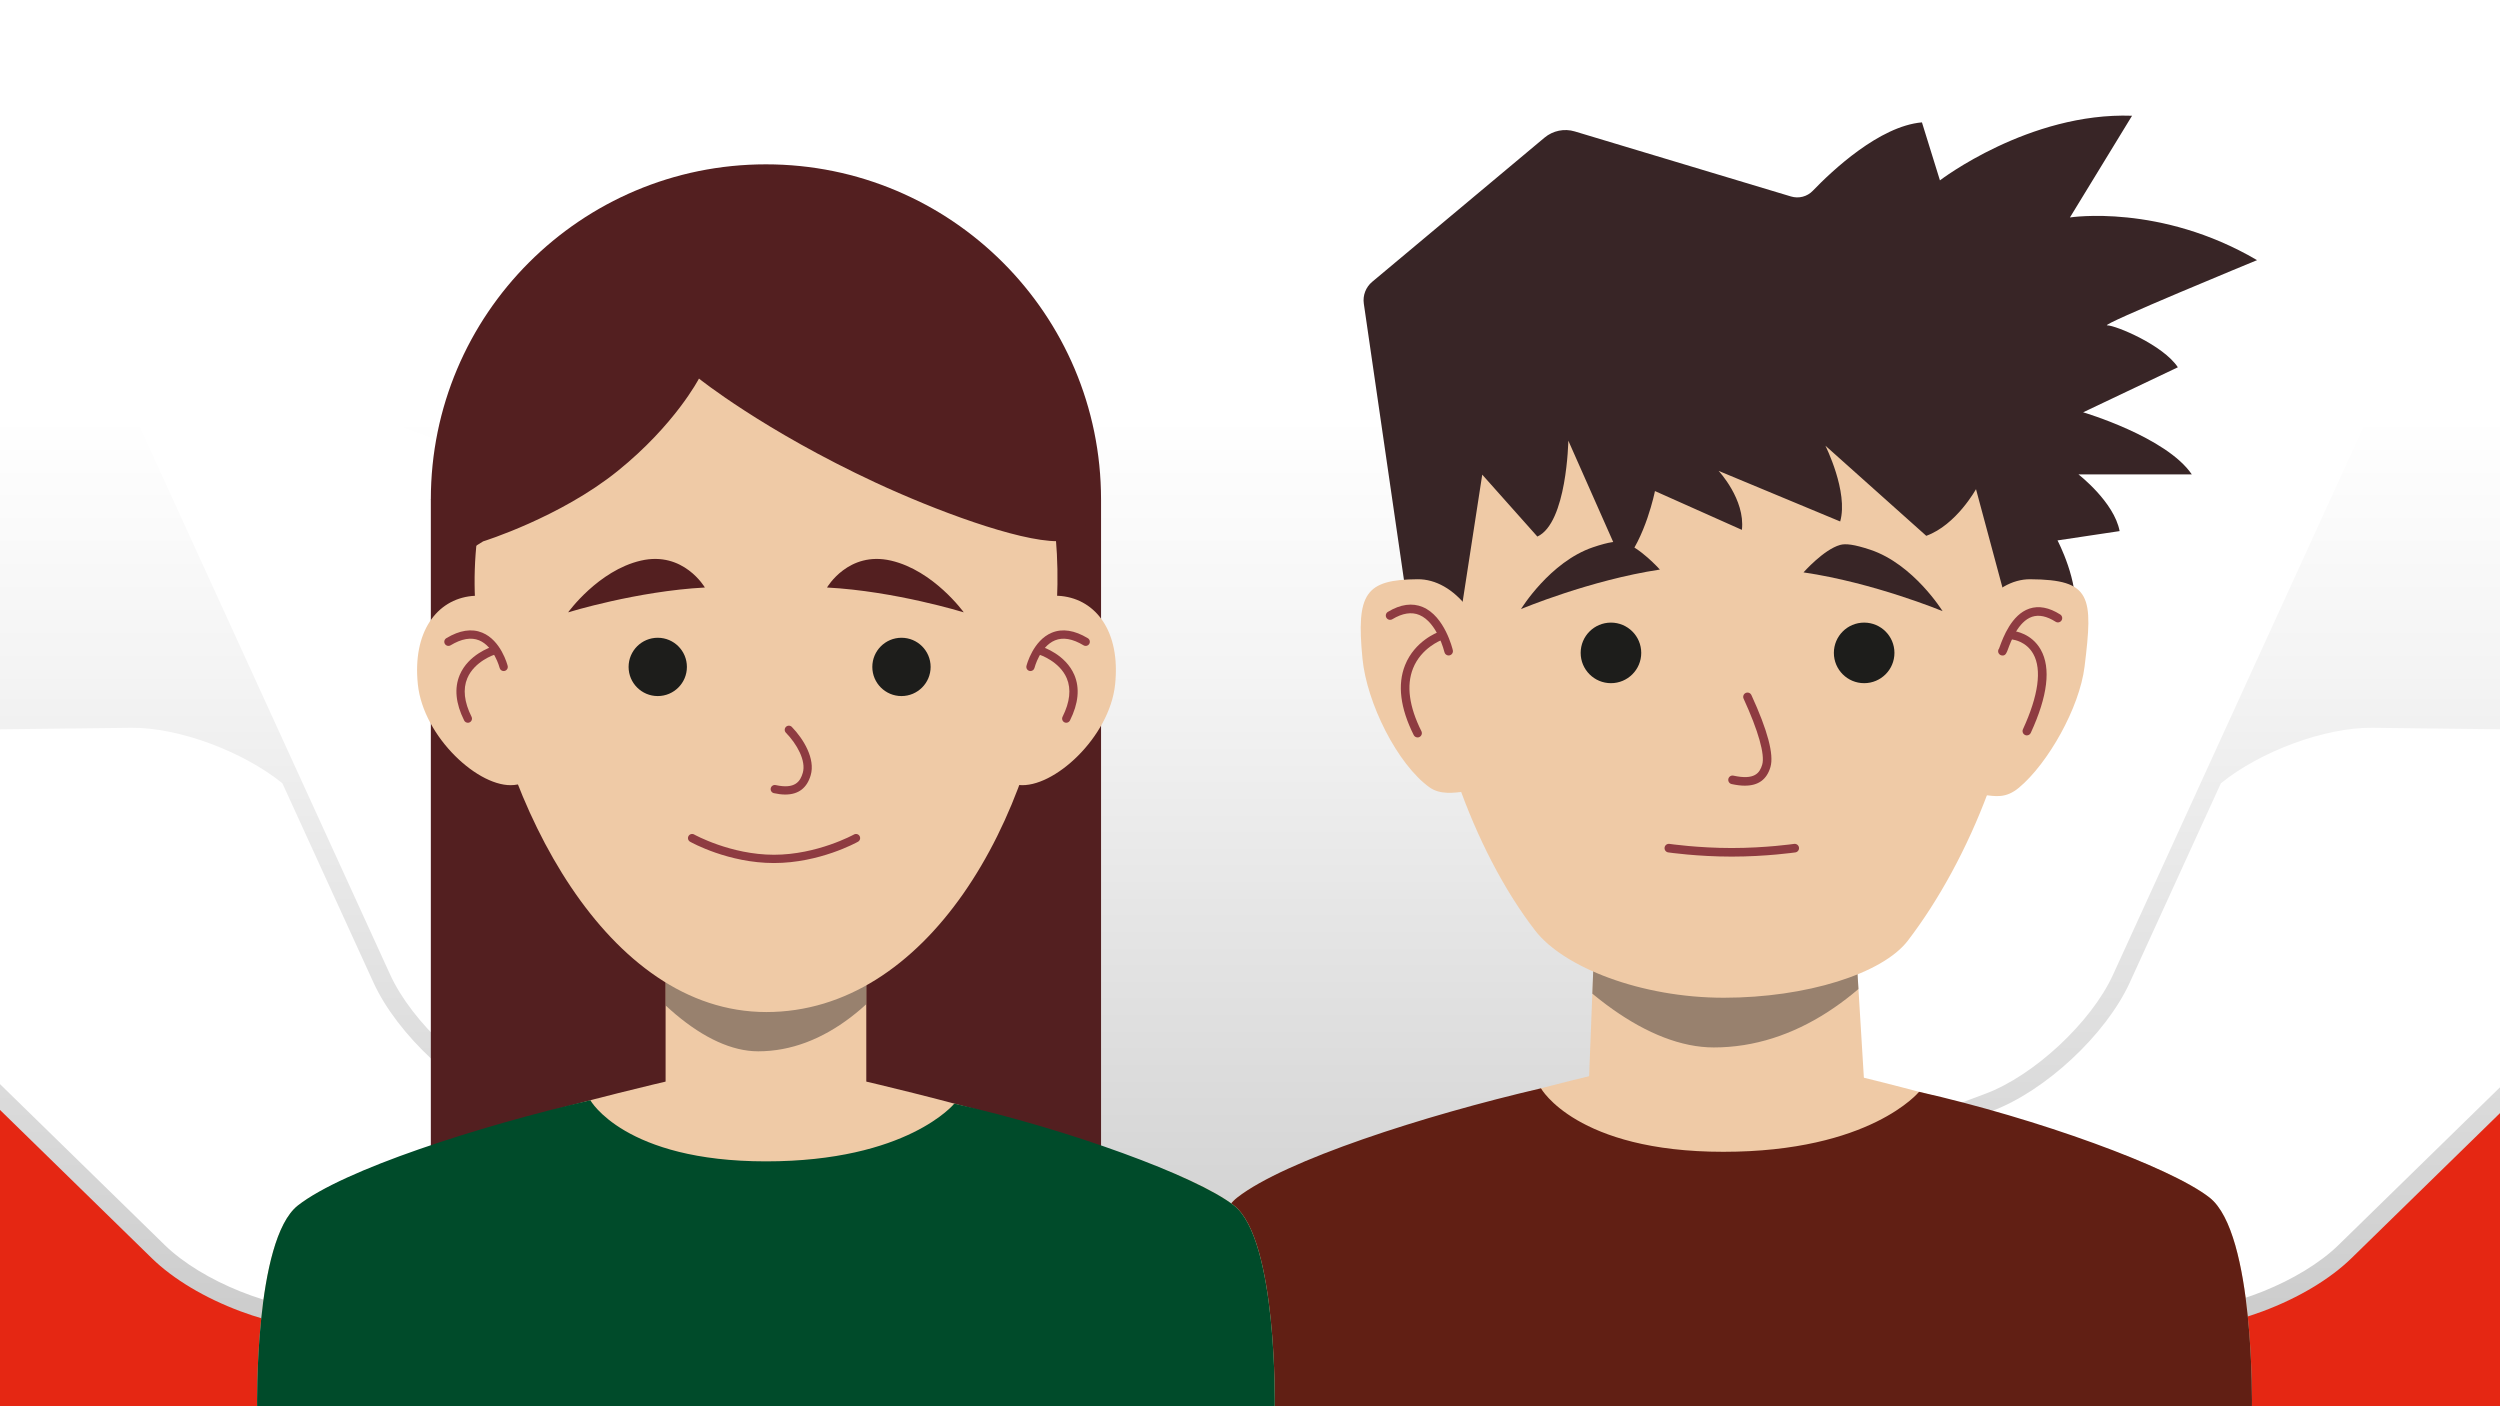 <?xml version="1.0" encoding="UTF-8"?>
<svg id="Ebene_7" data-name="Ebene 7" xmlns="http://www.w3.org/2000/svg" xmlns:xlink="http://www.w3.org/1999/xlink" viewBox="0 0 1920 1080">
  <rect x="0" y="0" width="1920" height="1080" fill="#808080" stroke="none"/>
  <defs>
    <style>
      .cls-1 {
        fill: none;
      }

      .cls-2 {
        fill: #531f20;
      }

      .cls-3 {
        fill: url(#Unbenannter_Verlauf_3);
      }

      .cls-4 {
        fill: #efcaa6;
      }

      .cls-5 {
        fill: #8e3b41;
      }

      .cls-6 {
        fill: #004b2a;
      }

      .cls-7 {
        fill: #1d1d1b;
      }

      .cls-8 {
        clip-path: url(#clippath-1);
      }

      .cls-9 {
        fill: #fff;
      }

      .cls-10 {
        fill: #e52713;
      }

      .cls-11 {
        fill: #382526;
      }

      .cls-12 {
        fill: #5d504a;
        opacity: .6;
      }

      .cls-13 {
        clip-path: url(#clippath);
      }

      .cls-14 {
        fill: #611f14;
      }
    </style>
    <linearGradient id="Unbenannter_Verlauf_3" data-name="Unbenannter Verlauf 3" x1="960" y1="1080.94" x2="960" y2="22.43" gradientUnits="userSpaceOnUse">
      <stop offset="0" stop-color="#c6c6c6"/>
      <stop offset=".17" stop-color="#d6d6d6"/>
      <stop offset=".52" stop-color="#f3f3f3"/>
      <stop offset=".72" stop-color="#fff"/>
    </linearGradient>
    <clipPath id="clippath">
      <polygon class="cls-1" points="1431.67 831.2 1220.26 831.2 1228.79 612.15 1418.28 612.15 1431.67 831.2"/>
    </clipPath>
    <clipPath id="clippath-1">
      <rect class="cls-1" x="511.18" y="629.68" width="154.13" height="210.85"/>
    </clipPath>
  </defs>
  <rect class="cls-3" width="1920" height="1080.94"/>
  <g>
    <path class="cls-10" d="M1920,854.86v226.08l-434.79-.82c-18.5-14.48-13.04-33.23,16.49-46.08l35.56-15.35,134.19,1.56c19.4.22,42.91-4.43,66.21-13.12,27.58-10.28,51.82-24.78,68.26-40.83l114.08-111.44Z"/>
    <path class="cls-9" d="M1920,560.09v274.94l-124,121.12c-28.62,27.95-84.4,50.37-124.39,49.91l-303.77-3.53c-39.82-.46-49.05-23.64-20.62-51.59l49.03-47.9,133.4-49.72c41.14-15.33,87.71-58.71,106.02-98.74l69.95-153.01c30.06-24.42,79.83-43.04,116.22-42.62l98.16,1.14Z"/>
    <path class="cls-9" d="M1240.02,946.12l284.67-106.09c37.47-13.96,81.44-54.97,98.08-91.35l203.59-445.35c16.5-36.25-.47-54.53-37.94-40.57l-284.58,106.06c-37.39,13.93-81.63,55.03-98.13,91.27l-203.51,445.32c-16.46,36.32.5,54.61,37.81,40.7Z"/>
  </g>
  <path class="cls-10" d="M436.21,1080.94H0v-228.51l116.58,113.87c16.43,16.05,40.67,30.55,68.26,40.83,23.29,8.69,46.8,13.34,66.21,13.12l134.19-1.56,35.55,15.35c30.1,13.1,35.2,32.32,15.42,46.9Z"/>
  <path class="cls-9" d="M554.66,1002.53l-303.78,3.53c-39.98.46-95.77-21.96-124.39-49.91L0,832.6v-272.48l100.65-1.17c36.39-.42,86.16,18.2,116.23,42.62l69.94,153.01c18.31,40.03,64.88,83.41,106.03,98.74l133.39,49.72,49.03,47.9c28.44,27.95,19.2,51.13-20.61,51.59Z"/>
  <path class="cls-9" d="M682.47,946.12l-284.67-106.09c-37.47-13.96-81.44-54.97-98.08-91.35L96.14,303.32c-16.5-36.25.47-54.53,37.94-40.57l284.58,106.06c37.39,13.93,81.63,55.03,98.13,91.27l203.51,445.32c16.46,36.32-.5,54.61-37.81,40.7Z"/>
  <g>
    <polygon class="cls-4" points="1431.67 831.2 1220.26 831.2 1228.79 612.15 1418.28 612.15 1431.67 831.2"/>
    <g class="cls-13">
      <path class="cls-12" d="M1553.04,491.15c-15.89,155.22-112.28,313.29-236.82,313.29-99.77,0-224.5-172.61-243.68-313.29-17.19-126.09,107.56-274.33,240.25-274.33s253.2,147.77,240.25,274.33Z"/>
    </g>
    <path class="cls-4" d="M1323.84,197.29c-134.39,0-228.86,77.77-231.52,172.67-1.08,38.48-.2,65.02,1.27,101.66,3.3,82.22,37.07,180.37,85.43,243.05,21.82,28.29,81.46,51.59,144.83,51.59s121.92-18.45,141.32-43.78c47.29-61.74,88.01-160.06,88.93-250.87.36-35.66.36-66.04,1.2-101.77,2.22-94.12-82.06-172.56-231.46-172.56Z"/>
    <path class="cls-4" d="M1243.48,820.96s-236.56,54.43-293.31,98.77c-34.88,27.25-32.58,161.21-32.58,161.21h811.89s2.3-133.96-32.58-161.21c-56.75-44.34-293.31-98.77-293.31-98.77h-160.11Z"/>
    <path class="cls-14" d="M1183.46,835.83c-89.93,20.91-196.69,55.31-233.29,83.9-34.88,27.25-32.58,161.21-32.58,161.21h811.89s2.3-133.96-32.58-161.21c-30.18-23.58-132.34-60.76-223.07-81.22,0,0-37.36,46.07-150.3,46.07s-140.08-48.75-140.08-48.75Z"/>
    <path class="cls-5" d="M1329.95,657.88c-26.42,0-48.54-3.2-48.76-3.23-1.81-.26-3.05-1.94-2.79-3.75.26-1.81,1.93-3.03,3.75-2.79.22.03,21.89,3.17,47.8,3.17s47.7-3.13,47.92-3.17c1.78-.25,3.48.98,3.75,2.79s-.99,3.48-2.79,3.75c-.22.03-22.46,3.23-48.88,3.23Z"/>
    <path class="cls-5" d="M1340.1,603.4c-3.06,0-6.46-.41-10.21-1.24-1.78-.39-2.91-2.16-2.52-3.94.39-1.78,2.13-2.92,3.94-2.52,16.18,3.55,20.16-1.98,22.07-8.49,2.21-7.58-3-26.04-14.3-50.64-.76-1.66-.03-3.62,1.62-4.38,1.66-.76,3.62-.04,4.38,1.62,12.48,27.17,17.4,45.75,14.63,55.24-2.8,9.6-9.26,14.33-19.61,14.34Z"/>
    <circle class="cls-7" cx="1431.67" cy="501.42" r="23.26"/>
    <circle class="cls-7" cx="1237.21" cy="501.42" r="23.26"/>
    <path class="cls-11" d="M1168.14,467.76s52.89-22.2,106.64-30.34c0,0-15.58-17.46-28.23-20.93-4.18-1.15-10.67-.4-23.1,3.8-33.15,11.21-55.32,47.47-55.32,47.47Z"/>
    <path class="cls-11" d="M1491.9,469.36s-53.01-21.91-106.8-29.77c0,0,15.49-17.55,28.11-21.08,4.18-1.17,10.66-.46,23.12,3.67,33.21,11.03,55.57,47.18,55.57,47.18Z"/>
    <path class="cls-11" d="M1081.11,465.12l-33.7-231.9c-.92-6.32,1.51-12.67,6.41-16.77l132.37-110.74c6.46-5.4,15.2-7.19,23.26-4.77l166.04,49.95c5.96,1.79,12.41.14,16.72-4.35,14.78-15.36,51.22-49.73,83.84-52.56l13.82,44.54s68.36-52.44,147.54-49.63l-47.7,78.11s69.35-10.87,143.7,32.79c0,0-121.63,50.08-115.08,50.08s43.04,15.16,54.26,32.2l-72.74,34.58s63.84,18.81,83.47,47.7h-87.05s27.39,21.14,31.6,43.53l-47.7,7.15s16.93,32.03,13.12,56.64l-52.47-9.54-23.25-86.46s-15.13,27.51-38.2,35.84l-77.47-69.23s17.8,35.5,11.36,58.21l-93.37-38.86s20.53,21.92,17.89,45.31l-66.78-29.81s-7.2,36.49-24.59,55.99l-41.93-94.69s-1.06,63.2-23.78,73.65l-42.34-47.56-16.7,108.32-40.54-7.75Z"/>
    <path class="cls-4" d="M1500.24,523.19c-4.81,46.16-4.26,84.46,23.5,87.35,8.71.91,16.58,2.91,26.78-5.57,22.28-18.54,46.53-61.37,50.42-92.97,6.65-53.95,5.47-66.85-41.73-67.14-27.91-.17-54.16,32.18-58.97,78.33Z"/>
    <g>
      <path class="cls-5" d="M1538.02,503.43c-.2,0-.41-.02-.64-.05-1.81-.27-3.05-1.95-2.79-3.75.09-.59.33-1.12.68-1.56.16-.4.38-1,.66-1.76,2.44-6.63,8.92-24.26,22.59-28.88,7.22-2.43,15.2-.92,23.73,4.5,1.54.98,1.99,3.02,1.01,4.56-.98,1.54-3.01,1.99-4.56,1.01-6.75-4.3-12.82-5.56-18.07-3.81-10.68,3.61-16.36,19.08-18.51,24.91-.98,2.68-1.78,4.85-4.11,4.85Z"/>
      <path class="cls-5" d="M1556.62,564.79c-.46,0-.93-.1-1.38-.31-1.66-.76-2.38-2.73-1.62-4.38,11.89-25.85,14.65-45.84,7.97-57.82-5.39-9.67-15.1-10.96-15.51-11.02-1.8-.22-3.1-1.86-2.89-3.66.21-1.81,1.79-3.08,3.64-2.9.54.06,13.35,1.63,20.46,14.23,7.95,14.09,5.38,35.6-7.66,63.93-.56,1.21-1.75,1.92-3,1.92Z"/>
    </g>
    <path class="cls-4" d="M1147.57,521.95c4.74,45.47,4.13,83.21-23.63,86.11-6.94.72-17.82,2.53-26.05-3.37-24.69-17.7-48.23-64.82-51.52-98.95-4.84-50.04,2.2-60.59,42.36-60.89,27.91-.21,54.1,31.62,58.85,77.1Z"/>
    <g>
      <path class="cls-5" d="M1112.54,503.41c-1.5,0-2.86-1.03-3.21-2.55-.05-.23-5.47-22.76-19.23-28.55-6.02-2.53-13.01-1.44-20.8,3.26-1.56.94-3.59.44-4.53-1.12-.94-1.56-.44-3.6,1.12-4.54,9.71-5.86,18.72-7.1,26.8-3.69,16.86,7.12,22.83,32.07,23.08,33.13.41,1.77-.69,3.55-2.47,3.96-.25.06-.51.09-.75.09Z"/>
      <path class="cls-5" d="M1088.69,566.35c-1.21,0-2.38-.67-2.96-1.83-10.36-20.72-12.6-38.79-6.64-53.69,7.45-18.65,24.97-25.17,25.72-25.44,1.72-.63,3.6.27,4.22,1.98.62,1.71-.26,3.61-1.97,4.23-.15.06-15.56,5.87-21.87,21.77-5.18,13.06-3.01,29.28,6.45,48.2.82,1.63.16,3.62-1.48,4.44-.48.24-.98.35-1.48.35Z"/>
    </g>
    <polygon class="cls-2" points="845.61 383.57 845.61 972.5 330.88 972.5 330.88 383.57 609.77 315.1 845.61 383.57"/>
    <rect class="cls-4" x="511.18" y="629.68" width="154.13" height="210.85"/>
    <g class="cls-8">
      <path class="cls-12" d="M774.91,505.83c-12.92,149.41-91.33,301.58-192.62,301.58-81.15,0-182.61-166.16-198.21-301.58-13.98-121.38,87.49-264.07,195.42-264.07s205.95,142.24,195.42,264.07Z"/>
    </g>
    <path class="cls-4" d="M810.18,483.51c-14.66,149.41-99.23,293.74-221.64,293.74s-203.95-158.33-221.64-293.74c-15.86-121.38,99.23-264.07,221.64-264.07s233.59,142.24,221.64,264.07Z"/>
    <path class="cls-4" d="M366.89,483.51c-15.86-121.38,45.68-264.07,221.64-264.07,195.54,0,233.59,142.24,221.64,264.07"/>
    <path class="cls-2" d="M330.88,383.57c0-142.14,115.23-257.36,257.36-257.36s257.36,115.23,257.36,257.36c0,0-12.48,32.04-33.44,32.07-30.43.06-94.76-24.07-139.6-44.95-86.57-40.32-135.75-79.95-135.75-79.95,0,0-18.31,35.4-62.52,71.04-44.21,35.64-103.25,53.99-103.25,53.99l-25.66,16.01-14.52-48.22Z"/>
    <path class="cls-4" d="M418.24,525.99c4.22,40.47,3.35,74.1-23.37,76.89-26.72,2.79-69.74-36.79-73.96-77.26-4.22-40.47,14.59-65.08,41.31-67.87,26.72-2.79,51.8,27.77,56.02,68.24Z"/>
    <path class="cls-4" d="M759.08,525.99c-4.22,40.47-3.35,74.1,23.37,76.89,26.72,2.79,69.74-36.79,73.96-77.26,4.22-40.47-14.59-65.08-41.31-67.87-26.72-2.79-51.8,27.77-56.02,68.24Z"/>
    <path class="cls-4" d="M511.18,830.68s-227.71,52.4-282.34,95.07c-33.57,26.23-31.36,155.18-31.36,155.18h781.53s2.22-128.95-31.36-155.18c-54.63-42.68-282.34-95.07-282.34-95.07h-154.13Z"/>
    <path class="cls-6" d="M453.4,845c-86.56,20.13-189.33,53.24-224.57,80.76-33.57,26.23-31.36,155.18-31.36,155.18h781.53s2.22-128.95-31.36-155.18c-29.05-22.7-127.39-58.49-214.72-78.18,0,0-35.96,44.35-144.68,44.35s-134.84-46.93-134.84-46.93Z"/>
    <g>
      <path class="cls-5" d="M386.81,515.37c-1.42,0-2.71-.96-3.08-2.4-.04-.17-4.33-16.51-15.78-21.2-6.16-2.51-13.53-1.24-21.91,3.83-1.5.91-3.45.42-4.37-1.08-.91-1.51-.42-3.46,1.08-4.37,10.21-6.17,19.51-7.61,27.64-4.25,14.41,5.93,19.3,24.71,19.5,25.51.43,1.7-.6,3.43-2.3,3.86-.26.07-.53.1-.78.1Z"/>
      <path class="cls-5" d="M359.32,555.08c-1.17,0-2.29-.65-2.85-1.76-6.54-13.09-7.68-24.85-3.4-34.97,6.67-15.75,24.01-21.39,24.75-21.62,1.66-.52,3.45.39,3.98,2.07.53,1.67-.39,3.46-2.06,3.99-.15.05-15.34,5.05-20.84,18.09-3.5,8.31-2.41,18.27,3.25,29.6.79,1.57.15,3.48-1.42,4.27-.46.23-.94.34-1.42.34Z"/>
    </g>
    <g>
      <path class="cls-5" d="M791.4,515.37c-.26,0-.52-.04-.78-.1-1.7-.43-2.73-2.16-2.3-3.86.2-.8,5.09-19.58,19.5-25.51,8.13-3.35,17.43-1.91,27.64,4.25,1.5.91,1.99,2.86,1.08,4.37-.91,1.5-2.86,1.99-4.37,1.08-8.4-5.07-15.78-6.35-21.93-3.82-11.49,4.72-15.72,21.02-15.76,21.18-.36,1.44-1.66,2.41-3.08,2.41Z"/>
      <path class="cls-5" d="M818.89,555.08c-.48,0-.96-.11-1.42-.34-1.57-.79-2.21-2.7-1.42-4.27,5.65-11.3,6.73-21.24,3.23-29.53-5.52-13.09-20.83-18.1-20.98-18.14-1.67-.53-2.6-2.32-2.07-3.99s2.31-2.59,3.98-2.08c.74.23,18.2,5.88,24.9,21.68,4.28,10.1,3.15,21.84-3.38,34.9-.56,1.11-1.68,1.76-2.85,1.76Z"/>
    </g>
    <path class="cls-5" d="M594.39,662.81c-34.91,0-63.22-15.7-64.41-16.37-1.53-.86-2.07-2.79-1.21-4.33.86-1.54,2.8-2.07,4.33-1.22.28.16,28.1,15.56,61.3,15.56s61.18-15.41,61.46-15.56c1.52-.85,3.47-.31,4.32,1.22.86,1.53.31,3.47-1.22,4.33-1.2.67-29.65,16.37-64.56,16.37Z"/>
    <path class="cls-5" d="M603.1,610.21c-2.67,0-5.58-.35-8.74-1.05-1.72-.38-2.8-2.08-2.42-3.79.38-1.71,2.07-2.81,3.79-2.42,14.96,3.31,18.91-2.88,20.8-9.36,2.73-9.33-4.54-22.23-12.96-30.87-1.23-1.26-1.2-3.27.06-4.5,1.26-1.22,3.27-1.2,4.49.06,8.99,9.24,18.19,24.49,14.5,37.09-2.88,9.87-9.43,14.83-19.52,14.84Z"/>
    <circle class="cls-7" cx="692.33" cy="512.19" r="22.39"/>
    <circle class="cls-7" cx="505.15" cy="512.19" r="22.39"/>
    <path class="cls-2" d="M436.33,470.28s52.75-16.31,105.01-19.07c0,0-16.37-28.28-49.17-20.65-32.81,7.63-55.84,39.72-55.84,39.72Z"/>
    <path class="cls-2" d="M740.16,470.28s-52.75-16.31-105.01-19.07c0,0,16.37-28.28,49.17-20.65,32.8,7.63,55.84,39.72,55.84,39.72Z"/>
  </g>
</svg>
